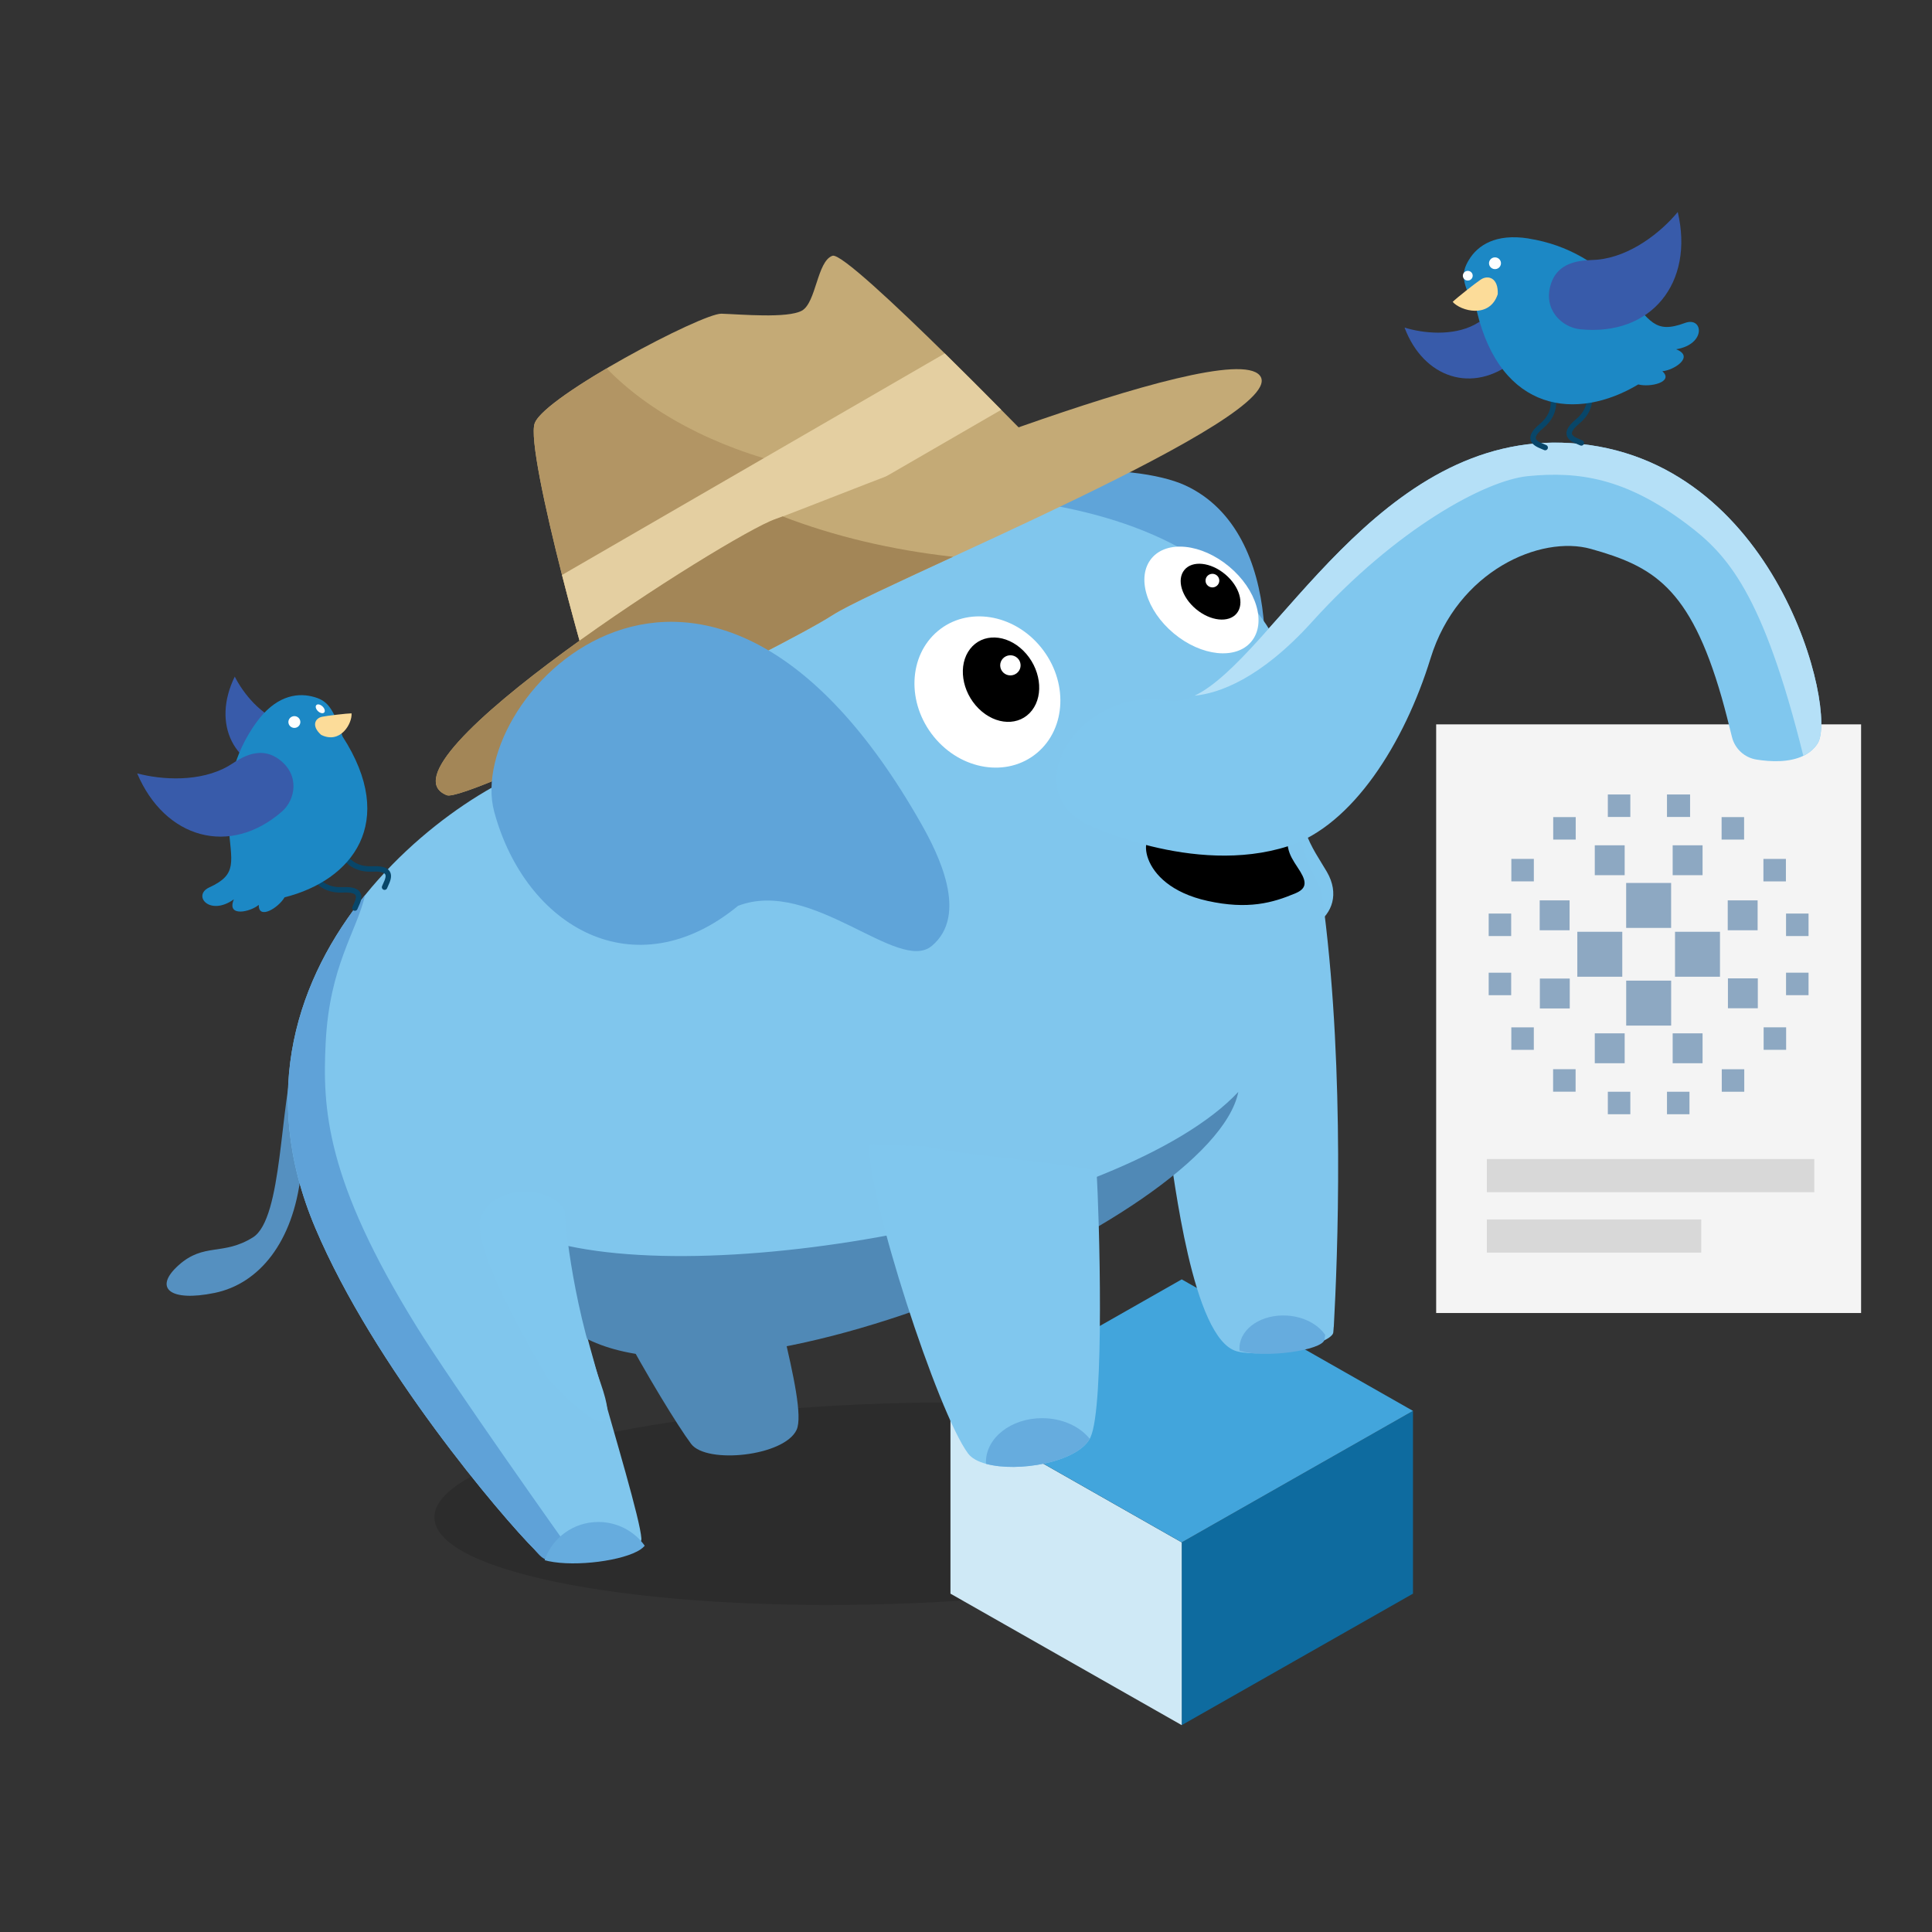 <?xml version="1.0" encoding="UTF-8"?><svg xmlns="http://www.w3.org/2000/svg" id="Layer_1" data-name="Layer 1" viewBox="0 0 700 700"><rect x="0" y="0" width="700" height="700" fill="#333333" stroke="none"/><defs><style> .cls-1 { opacity: .14; } .cls-1, .cls-2, .cls-3, .cls-4, .cls-5, .cls-6, .cls-7, .cls-8, .cls-9, .cls-10, .cls-11, .cls-12, .cls-13, .cls-14, .cls-15, .cls-16 { fill-rule: evenodd; } .cls-17, .cls-13 { fill: #80c7ee; } .cls-18 { stroke: #084669; stroke-linecap: round; stroke-linejoin: round; stroke-width: 1.97px; } .cls-18, .cls-19 { fill: none; } .cls-20 { fill: #c4aa76; } .cls-21 { fill: #b29564; } .cls-2 { fill: #5fa4d9; } .cls-3 { fill: #5590c0; } .cls-4 { fill: #fefefe; } .cls-5 { fill: #5089b6; } .cls-6 { fill: #66acde; } .cls-22 { fill: #a38657; } .cls-7 { fill: #0e6b9f; } .cls-8 { fill: #fff; } .cls-23 { fill: #42a5dc; } .cls-9 { fill: #80c6ed; } .cls-10 { fill: #5fa2d8; } .cls-24 { fill: #d8d8d8; } .cls-11 { fill: #fcdc99; } .cls-12 { fill: #385baa; } .cls-25 { fill: #b5e0f7; } .cls-26 { fill: #f4f4f4; } .cls-15 { fill: #cfe9f6; } .cls-27 { fill: #e4cfa1; } .cls-16 { fill: #1c88c5; } .cls-28 { fill: #8da8c2; } </style></defs><g><rect class="cls-26" x="520.35" y="262.45" width="153.96" height="213.28"/><g><path class="cls-1" d="M320.91,508.51c-90.96,2.86-164.17,21.43-163.52,41.48.65,20.05,74.91,34.01,165.87,31.15,90.96-2.86,164.18-21.44,163.53-41.5-.65-20.05-74.92-33.99-165.88-31.14"/><g><polygon class="cls-7" points="511.95 511.19 428.16 558.83 428.16 625.05 511.95 577.41 511.95 511.19"/><polygon class="cls-15" points="344.37 511.19 428.16 558.83 428.16 625.05 344.37 577.41 344.37 511.19"/><polygon class="cls-23" points="428.16 463.54 511.95 511.19 428.16 558.83 344.37 511.19 428.16 463.54"/></g><g><path class="cls-5" d="M205.58,433.04c-.8,15.79,35.38,77.49,44.82,90.1,5.56,7.42,33.75,4.51,38.22-5.08,4.46-9.6-13.69-61.48-11.59-74.19-15.79-3.33-38.35-6.82-54.15-10.15"/><path class="cls-3" d="M106.99,382.52c-5.67,17.03-4.49,59.04-15.36,65.81-10.87,6.77-17.69,1.8-26.92,10.08-9.24,8.27-3.2,13.38,13.04,10.04,16.25-3.33,28.45-18.55,31.22-42.67,2.76-24.11,10.49-56.72-1.98-43.26"/><path class="cls-13" d="M455.27,292.28c-17.74,11.45-44.16,2.87-52.81-6.48-8.65-9.35-14.46,41.25,22.62,56.15,20.62,8.29,39.29.96,51.79-7.18,5.78-3.76,8.47-10.96,3.89-18.87-4.88-8.44-13.33-18.19-8.1-38.15,0,0-12.76,11.53-17.4,14.52Z"/><path class="cls-2" d="M450.83,271.2c10.02-16.55,15.62-78.22-21.37-95.33-18.31-8.47-73.07-9.72-91.65,18.09-56.13,83.98,115.42,119.25,113.02,77.25"/><path class="cls-9" d="M483.24,480.72c-.04.69-.1,1.35-.16,2-.04.41-.27.83-.7,1.23-4.03,4.13-24.76,8.01-34.05,5.7-.07-.01-.14-.04-.21-.05-16.28-4.43-22.74-64.62-24.57-73.51-91.89,50.92-141.7,54.27-215.38,42.86-2.36-.37,2.13,16.94,7.85,37.27,7.02,24.91,15.91,54.35,16.37,61.21.04.6-.18,1.16-.63,1.72-.03.04-.07.09-.11.14-.33.38-.76.74-1.28,1.1-5.59,3.79-21.64,5.89-30.78,3.94-.45-.09-.91-.2-1.32-.32-2.05-.57-3.63-1.39-4.51-2.49-12.01-12.04-58.21-66.27-79.51-116.59-20.92-49.44-5.94-91.01,18.06-120.65,25-30.88,59.78-48.83,73.97-49.23,6.6-32.93,42.15-83.74,67.82-89.44,50.68-11.22,173-16.31,195.24,63.9,6.62,36.69-6.21,46.13,9.36,72.63.37,2.6.73,5.21,1.06,7.84,7.46,59.26,4.89,125.65,3.5,150.76Z"/><path class="cls-13" d="M309.46,164.3c-1.81-2.29-12.55-15.38-26.87-14.93-5.44.17-10.14,2.26-10.02,3.44.17,1.63,9.41-.11,16.38,5.98,5.37,4.69,7.13,12.03,6.1,12.8-1.04.78-4.69-5.37-13.5-8.76-.75-.29-2.66-.99-5.14-1.46-8.75-1.64-16.77,1.07-16.64,2.24.15,1.34,10.7-1.55,19.21,5.2,5.31,4.21,8.45,11.08,7.23,12.48-.87.99-3.5-1.25-9.5-3.3-6.78-2.3-14.68-3.27-15.15-1.72-.44,1.43,5.78,3.27,11.98,9.85,7.81,8.3,6.2,14.16,10.88,16.73,9.74,5.34,33.34-10.87,31.55-26.54-.51-4.49-2.96-7.58-6.49-12.02"/><g><path class="cls-8" d="M417.23,202.31c-5.54,6.69-1.94,18.84,8.04,27.17,9.99,8.33,22.58,9.66,28.12,2.97,5.54-6.68,1.94-18.84-8.05-27.17-9.98-8.33-22.57-9.66-28.11-2.97"/><path class="cls-14" d="M429.14,206.48c-2.9,3.5-1.02,9.86,4.21,14.22,5.23,4.36,11.82,5.06,14.72,1.56,2.9-3.5,1.02-9.86-4.21-14.22-5.23-4.36-11.82-5.06-14.72-1.56"/><path class="cls-8" d="M436.8,210.64c.16,1.35,1.39,2.32,2.76,2.17,1.37-.16,2.35-1.37,2.2-2.72-.15-1.35-1.39-2.32-2.76-2.17-1.37.15-2.35,1.37-2.2,2.72"/></g><g><path class="cls-8" d="M339.81,228.63c-10.72,8.95-11.37,26.1-1.46,38.3,9.92,12.2,26.65,14.84,37.36,5.89,10.72-8.95,11.37-26.09,1.45-38.29-9.92-12.21-26.64-14.85-37.36-5.9"/><path class="cls-14" d="M351.48,235.13c-4.48,5.78-3.09,15.45,3.1,21.6,6.19,6.15,14.84,6.45,19.32.66,4.48-5.78,3.09-15.45-3.1-21.6-6.19-6.15-14.84-6.45-19.31-.67"/><path class="cls-8" d="M362.39,241.21c.09,2.02,1.8,3.58,3.84,3.5,2.05-.09,3.64-1.78,3.55-3.79-.08-2.02-1.8-3.58-3.84-3.5-2.04.08-3.63,1.78-3.55,3.79"/></g><path class="cls-14" d="M456.06,305.6c-11.74,4.9-30.42,1.6-36.85-2.18-6.43-3.78-8.07,17.18,18.29,22.99,14.66,3.23,23.56.74,31.83-2.74,3.82-1.61,4.28-3.76,1.81-7.83-2.77-4.56-6.42-8.1-3.73-16.4,0,0-8.29,4.88-11.36,6.17Z"/><path class="cls-17" d="M658.55,269.38c-1.32,2.04-3.12,3.48-5.17,4.47-5.12,2.48-11.86,2.17-16.95,1.36-4.38-.69-7.87-3.95-8.91-8.19-1.05-4.27-2.45-9.85-3.7-14.23-11.58-40.42-25.26-47.68-47.37-53.9-18.25-5.13-48.36,7.91-58.13,39.62-9.47,30.75-28.3,60.59-51.58,68.07-34.38,11.06-73.45-8.19-73.45-8.19-25.26-13.47-1.04-49.75,29.48-44.56,3.24.55,6.57-.12,10.02-1.77h.01c28.97-13.84,66.51-96.03,136.28-91.52,74.73,4.84,96.84,97.44,89.46,108.84Z"/><path class="cls-10" d="M205.01,559.5c-4.89,5.67-6.27,8.27-11.26,2-12.01-12.04-58.21-66.27-79.51-116.59-20.92-49.44-5.94-91.01,18.06-120.65-3.16,13.48-12.9,25.61-14.3,53.48-1.21,23.93,0,49.75,32.98,102.96,13.31,21.48,54.03,78.78,54.03,78.78Z"/><path class="cls-25" d="M658.55,269.38c-1.32,2.04-3.12,3.48-5.17,4.47-14.66-59.06-27.57-73-42.31-84.05-22.12-16.59-39.06-19.12-57.54-17.28-15.38,1.53-47.71,19.12-78.12,52.75-18.81,20.8-33.85,25.92-42.6,26.8,28.97-13.84,66.51-96.03,136.28-91.52,74.73,4.84,96.84,97.44,89.46,108.84Z"/><path class="cls-5" d="M448.67,395.6c-9.3,46.66-193.43,126.02-243.48,84.67-2.45-2.03-9.12-17.11-11.76-32.29,59.64,21.39,213.83-8.15,255.24-52.37"/><g><path class="cls-13" d="M395.12,520.75c-.08.19-.19.38-.29.57-4.8,8.53-26.01,12.23-37.57,9.05-2.91-.78-5.21-2.02-6.49-3.72-10.95-14.63-36.72-93.78-35.8-112.1l20.08.78c18.32,3.87,43.9,5.02,62.23,8.89,1.05,16.07,3.01,85.39-2.17,96.52Z"/><path class="cls-6" d="M394.83,521.32c-4.8,8.53-26.01,12.23-37.57,9.05-.03-.2-.03-.42-.03-.64,0-8.78,9.11-15.9,20.34-15.9,7.28,0,13.67,2.99,17.26,7.48Z"/></g><path class="cls-13" d="M204.54,438.57s1.87,30.41,13.1,62.65c11.23,32.25-19.18-1.84-19.18-1.84,0,0-28.07-46.07-24.33-58.05,3.74-11.98,25.26-12.44,30.41-2.76Z"/><path class="cls-6" d="M480.14,483.65c-.08.6-.16,1.17-.26,1.73-.69,3.9-21.88,6.85-30.6,4.06-.06-.02-.12-.04-.18-.06-.04-.46-.04-.95-.01-1.43.46-6.83,8.19-11.88,17.29-11.29,6.03.39,11.13,3.17,13.76,6.99Z"/></g><path class="cls-6" d="M233.59,560.04s-.07.1-.12.15c-.36.41-.82.81-1.38,1.19-6.06,4.1-23.44,6.37-33.33,4.26-.49-.1-.98-.22-1.43-.35,2.71-8.05,10.4-13.85,19.46-13.85,6.95,0,13.1,3.4,16.8,8.6Z"/><g><path class="cls-18" d="M562.23,142.73s2.84,6.21-3.74,11.66c-6.58,5.44-.78,6.75,1.36,7.77"/><path class="cls-18" d="M575.33,141.05s2.84,6.21-3.74,11.66c-6.58,5.44-.78,6.75,1.36,7.77"/><g><path class="cls-12" d="M548.28,116.3c-5.74-4.53-11.64.09-14.1,1.38-7.91,4.13-18.44,3.13-25.29,1.01,6.93,18.4,24.76,24.14,39.67,12.14,3.88-3.13,5.46-9.99-.28-14.52"/><path class="cls-16" d="M553.85,86.43c14.29,2.28,25.58,9.17,34.86,19.49,9.29,10.32,10.67,15.23,21.82,11.08,6.59-2.39,7.77,7.73-3.24,9.55,6.89,2.69-.85,7.63-4.99,7.95,4.27,3.89-4.34,5.94-8.73,4.79-22.2,13.31-49.78,10.2-58.53-26.69-5.37-10.17-5.89-13.42-2.79-18.51,3.14-5.16,9.61-9.59,21.6-7.68"/><path class="cls-12" d="M561.95,102.81c3.03-9.25,13.11-8.37,16.83-8.72,11.97-1.13,23.02-9.91,29.1-17.27,6.05,25.67-9.62,45.08-35.34,42.48-6.7-.68-13.62-7.23-10.59-16.48"/><path class="cls-11" d="M536.58,101.24c-1.96,1.29-8.93,6.81-10.25,8.14,2.89,3.31,13.38,6.2,16.33-2.78.27-6.05-3.57-7.01-6.08-5.35"/><path class="cls-4" d="M541.44,93.26c-1.19.12-2.05,1.17-1.93,2.34.12,1.17,1.19,2.02,2.38,1.9,1.19-.12,2.05-1.17,1.93-2.34-.12-1.17-1.19-2.02-2.38-1.9"/><path class="cls-4" d="M531.62,98.15c-.98.1-1.69.97-1.59,1.93.1.97.98,1.67,1.96,1.56.98-.1,1.69-.97,1.59-1.93-.1-.97-.98-1.67-1.96-1.56"/></g></g><g><path class="cls-18" d="M124.14,308.82s2.22,6.46,10.81,6.02c8.58-.44,5.25,4.41,4.39,6.6"/><path class="cls-18" d="M113.39,316.39s2.22,6.45,10.81,6.02c8.58-.44,5.25,4.41,4.38,6.6"/><g><path class="cls-12" d="M113.36,270.74c-.65-7.02-7.93-7.98-10.5-8.81-8.28-2.68-14.69-10.63-17.8-16.78-8.43,17.22-.48,33.41,18.14,35.6,4.85.57,10.8-2.98,10.16-10"/><path class="cls-16" d="M92.78,261.88c-8.12,11.35-10.94,23.78-9.97,37.17.96,13.39,3.49,17.69-7.03,22.5-6.18,2.89.17,10.58,8.96,4.29-2.79,6.56,5.97,4.62,9.02,2-.16,5.58,7.16,1.08,9.34-2.72,24.53-6.15,41.11-27.17,21.01-58.29-3.53-10.61-5.48-13.18-11.18-14.52-5.79-1.36-13.32.06-20.14,9.57"/><path class="cls-12" d="M101.02,275.07c-7.73-5.62-15.2.72-18.34,2.52-10.12,5.8-23.93,5.04-32.98,2.62,10.03,23.68,33.61,30.27,52.46,13.82,4.91-4.28,6.6-13.33-1.14-18.96"/><path class="cls-4" d="M114.62,255.46c.46-.47,1.47-.24,2.25.51.78.75,1.04,1.73.58,2.2-.46.47-1.47.24-2.25-.51-.78-.75-1.04-1.73-.57-2.2"/><path class="cls-4" d="M105.81,259.64c1.1-.46,2.37.04,2.84,1.13.47,1.08-.05,2.34-1.15,2.8-1.1.46-2.37-.05-2.84-1.13-.47-1.08.05-2.34,1.15-2.8"/><path class="cls-11" d="M116.67,259.7c1.89-.39,9.16-1.24,10.7-1.24.31,3.56-3.98,11.26-11,7.81-3.74-3.31-2.12-6.07.3-6.57"/></g></g><g><path class="cls-20" d="M217.3,255.48c-1.18.82-27.39-92.32-23.54-102.2,3.83-9.88,60.65-39.84,67.64-39.62,6.98.22,23.9,1.77,29.13-1.1,5.22-2.91,5.49-17.94,11.09-19.89,5.61-1.98,79.19,74.21,79.19,74.21,0,0-107.14,49.17-163.51,88.59"/><path class="cls-21" d="M287.22,168.8c-28.58-6.65-52.4-19.79-67.41-35.33-13.01,7.65-24.4,15.58-26.04,19.82-3.85,9.87,22.37,103.02,23.54,102.2,56.37-39.42,163.51-88.59,163.51-88.59,0,0-1.79-1.84-4.83-4.96-21.52,11.54-54.37,14.86-88.76,6.86"/><path class="cls-27" d="M342.31,128.06l-138.68,80.26c2.55,10.05,5.21,19.84,7.51,27.91l151.62-87.75c-6.13-6.2-13.26-13.34-20.45-20.41"/><path class="cls-20" d="M161.91,288.13c6.7,2.63,121.33-53.38,139.63-65.21,18.3-11.83,167.27-72.33,154.87-86.92-12.41-14.59-158.84,46.32-175.51,52.1-16.67,5.75-147.36,88.9-118.99,100.03"/><path class="cls-22" d="M283.59,187.11c-1.07.4-2.03.75-2.69.99-16.67,5.76-147.35,88.91-118.99,100.03,6.7,2.63,121.33-53.38,139.63-65.21,5.48-3.55,22.7-11.46,43.77-21.19-22.29-2.45-43.43-7.54-61.73-14.62"/></g><path class="cls-2" d="M333.78,298.48c-78.18-137.88-166.02-46.3-154.72-4.39,11.31,41.91,51.06,64.79,88.35,34.11,26.75-10.29,58.11,24.77,70.26,14.48,13.3-11.26,2.37-33.15-3.89-44.2"/></g><g><g><g><rect class="cls-28" x="606.89" y="337.6" width="16.29" height="16.29"/><rect class="cls-28" x="571.49" y="337.6" width="16.29" height="16.29"/></g><g><rect class="cls-28" x="589.19" y="319.9" width="16.29" height="16.29" transform="translate(269.29 925.39) rotate(-90)"/><rect class="cls-28" x="589.19" y="355.3" width="16.29" height="16.29" transform="translate(233.9 960.78) rotate(-90)"/></g></g><g><rect class="cls-28" x="603.98" y="287.85" width="8.37" height="8.15"/><rect class="cls-28" x="623.77" y="296.05" width="8.15" height="8.15"/><rect class="cls-28" x="638.92" y="311.2" width="8.15" height="8.15"/><rect class="cls-28" x="647.12" y="331" width="8.15" height="8.15"/><rect class="cls-28" x="647.12" y="352.42" width="8.15" height="8.15"/><rect class="cls-28" x="639" y="372.22" width="8.15" height="8.15"/><rect class="cls-28" x="623.83" y="387.41" width="8.15" height="8.15"/><rect class="cls-28" x="603.98" y="395.56" width="8.15" height="8.15"/><rect class="cls-28" x="582.55" y="395.56" width="8.15" height="8.15"/><rect class="cls-28" x="562.72" y="387.39" width="8.15" height="8.15"/><rect class="cls-28" x="547.58" y="372.23" width="8.15" height="8.15"/><rect class="cls-28" x="539.38" y="352.43" width="8.15" height="8.15"/><rect class="cls-28" x="539.38" y="331" width="8.15" height="8.15"/><rect class="cls-28" x="547.59" y="311.19" width="8.15" height="8.15"/><rect class="cls-28" x="562.76" y="296.05" width="8.15" height="8.15"/><rect class="cls-28" x="582.55" y="287.85" width="8.15" height="8.15"/></g><g><rect class="cls-28" x="606.04" y="306.27" width="10.83" height="10.83"/><rect class="cls-28" x="625.99" y="326.22" width="10.83" height="10.83"/><rect class="cls-28" x="626.06" y="354.48" width="10.83" height="10.83"/><rect class="cls-28" x="606.04" y="374.4" width="10.83" height="10.83"/><rect class="cls-28" x="577.82" y="374.4" width="10.83" height="10.83"/><rect class="cls-28" x="557.92" y="354.55" width="10.83" height="10.83"/><rect class="cls-28" x="557.86" y="326.22" width="10.83" height="10.83"/><rect class="cls-28" x="577.82" y="306.27" width="10.83" height="10.83"/></g></g><rect class="cls-24" x="538.71" y="419.94" width="118.65" height="12.01"/><rect class="cls-24" x="538.71" y="441.83" width="77.68" height="12.01"/></g><rect class="cls-19" y="0" width="700" height="700"/></svg>